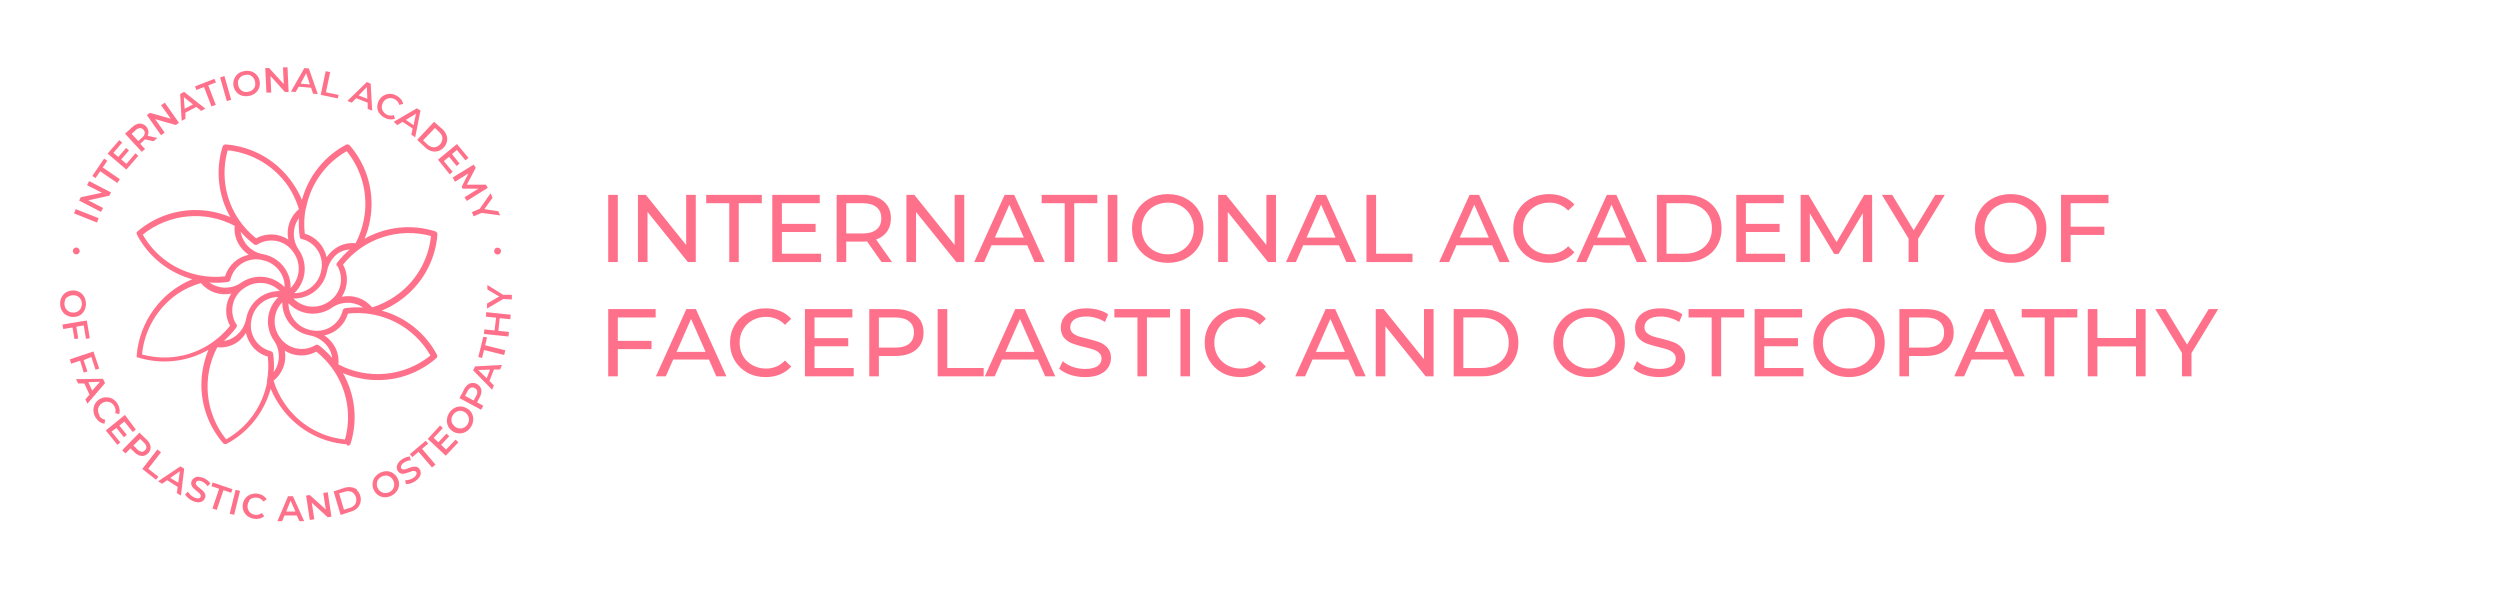 <?xml version="1.0" encoding="UTF-8"?> <svg xmlns="http://www.w3.org/2000/svg" width="372" height="88" viewBox="0 0 372 88" fill="none"> <mask id="mask0_2349_86" style="mask-type:luminance" maskUnits="userSpaceOnUse" x="0" y="0" width="85" height="88"> <path d="M84.13 0.12H0.59V87.42H84.13V0.12Z" fill="white"></path> </mask> <g mask="url(#mask0_2349_86)"> <path d="M51.71 66.331C51.809 66.33 51.906 66.302 51.99 66.251C52.077 66.195 52.141 66.109 52.17 66.01C52.71 64.277 52.888 62.452 52.692 60.647C52.496 58.842 51.93 57.097 51.03 55.52C51.891 55.885 52.79 56.153 53.71 56.321C55.681 56.702 57.712 56.63 59.651 56.111C61.59 55.591 63.385 54.637 64.9 53.321C64.964 53.268 65.012 53.199 65.04 53.12C65.073 53.023 65.073 52.918 65.04 52.821C64.194 51.215 63.026 49.801 61.611 48.665C60.195 47.53 58.561 46.698 56.81 46.221C57.674 45.863 58.498 45.417 59.27 44.891C60.932 43.771 62.319 42.29 63.327 40.558C64.335 38.826 64.938 36.889 65.09 34.891C65.091 34.788 65.063 34.688 65.01 34.6C64.951 34.516 64.867 34.453 64.77 34.42C63.035 33.873 61.205 33.688 59.396 33.877C57.586 34.066 55.834 34.626 54.25 35.52C54.611 34.658 54.88 33.76 55.05 32.84C55.429 30.868 55.356 28.836 54.837 26.896C54.317 24.956 53.364 23.159 52.05 21.64C51.992 21.585 51.924 21.541 51.85 21.511C51.747 21.471 51.633 21.471 51.53 21.511C49.925 22.357 48.51 23.524 47.375 24.94C46.239 26.355 45.407 27.99 44.93 29.741C44.566 28.885 44.117 28.067 43.59 27.3C42.469 25.641 40.987 24.256 39.256 23.25C37.524 22.244 35.587 21.642 33.59 21.491C33.487 21.48 33.383 21.508 33.3 21.57C33.216 21.629 33.153 21.713 33.12 21.811C32.584 23.545 32.41 25.37 32.607 27.175C32.805 28.979 33.371 30.724 34.27 32.3C33.406 31.94 32.508 31.669 31.59 31.491C29.618 31.112 27.585 31.185 25.646 31.705C23.706 32.224 21.909 33.177 20.39 34.49L20.34 34.55C20.336 34.59 20.336 34.631 20.34 34.67C20.326 34.764 20.344 34.859 20.39 34.941C20.626 35.388 20.887 35.822 21.17 36.24C22.945 38.834 25.581 40.715 28.61 41.55C26.319 42.496 24.334 44.056 22.875 46.059C21.415 48.062 20.538 50.43 20.34 52.901C20.34 52.901 20.34 52.901 20.34 52.971C20.34 52.971 20.34 52.971 20.34 53.031C20.336 53.06 20.336 53.091 20.34 53.12C20.361 53.146 20.384 53.17 20.41 53.191H20.46C20.483 53.196 20.507 53.196 20.53 53.191C22.263 53.73 24.089 53.908 25.894 53.712C27.698 53.515 29.443 52.95 31.02 52.05C30.659 52.914 30.387 53.812 30.21 54.73C29.875 56.451 29.884 58.22 30.238 59.937C30.592 61.653 31.282 63.283 32.27 64.731C32.551 65.15 32.858 65.55 33.19 65.93C33.248 66.002 33.33 66.052 33.42 66.07H33.59H33.67C35.278 65.226 36.695 64.06 37.832 62.644C38.969 61.228 39.803 59.593 40.28 57.84C40.634 58.706 41.08 59.531 41.61 60.3C42.729 61.963 44.21 63.35 45.942 64.358C47.674 65.366 49.612 65.968 51.61 66.121M64.05 52.901C62.144 54.434 59.832 55.375 57.398 55.61C54.963 55.844 52.513 55.361 50.35 54.221C50.474 53.09 50.159 51.955 49.47 51.05C49.139 50.604 48.733 50.218 48.27 49.91C49.096 49.74 49.859 49.347 50.477 48.774C51.096 48.201 51.546 47.47 51.78 46.66C54.211 46.387 56.67 46.832 58.85 47.941C61.031 49.05 62.839 50.775 64.05 52.901ZM35.13 48.211C34.589 47.324 34.421 46.259 34.663 45.249C34.905 44.239 35.536 43.366 36.42 42.821C37.209 42.276 38.165 42.026 39.119 42.116C40.074 42.206 40.966 42.629 41.64 43.31C40.462 43.289 39.314 43.685 38.399 44.428C37.484 45.171 36.861 46.213 36.64 47.37C36.453 48.431 35.87 49.382 35.01 50.031C34.512 50.411 33.922 50.652 33.3 50.73C33.991 50.131 34.618 49.461 35.17 48.73C35.225 48.655 35.255 48.564 35.255 48.471C35.255 48.377 35.225 48.286 35.17 48.211M50.17 39.52C50.708 40.408 50.874 41.471 50.633 42.481C50.391 43.49 49.761 44.363 48.88 44.91C48.091 45.455 47.135 45.705 46.181 45.615C45.226 45.525 44.334 45.102 43.66 44.42C44.838 44.441 45.986 44.046 46.901 43.303C47.816 42.56 48.439 41.518 48.66 40.361C48.853 39.302 49.434 38.353 50.29 37.7C50.812 37.364 51.41 37.165 52.03 37.12C51.338 37.723 50.708 38.393 50.15 39.12C50.103 39.183 50.074 39.257 50.066 39.334C50.057 39.411 50.069 39.489 50.1 39.56M54.1 45.761C53.189 45.7 52.275 45.73 51.37 45.85C51.276 45.864 51.188 45.907 51.12 45.974C51.051 46.04 51.006 46.127 50.99 46.221C50.743 47.228 50.109 48.097 49.226 48.64C48.342 49.183 47.28 49.356 46.27 49.12C45.333 48.948 44.486 48.454 43.874 47.724C43.263 46.994 42.925 46.073 42.92 45.12C43.737 45.981 44.833 46.523 46.013 46.649C47.193 46.776 48.379 46.478 49.36 45.81C50.052 45.317 50.88 45.052 51.73 45.052C52.58 45.052 53.408 45.317 54.1 45.81M43.24 42.901C43.286 41.832 42.981 40.778 42.37 39.901C41.621 38.817 40.474 38.073 39.18 37.831C38.341 37.693 37.565 37.298 36.961 36.699C36.357 36.1 35.955 35.328 35.81 34.49C36.41 35.182 37.08 35.809 37.81 36.361C37.887 36.417 37.98 36.447 38.075 36.447C38.17 36.447 38.263 36.417 38.34 36.361C39.227 35.82 40.291 35.652 41.301 35.894C42.311 36.135 43.184 36.767 43.73 37.651C44.274 38.438 44.523 39.392 44.433 40.345C44.344 41.297 43.921 42.188 43.24 42.861M39.01 38.7C39.539 38.796 40.044 38.995 40.495 39.287C40.947 39.579 41.336 39.957 41.64 40.401C42.121 41.084 42.37 41.905 42.35 42.74C41.534 41.879 40.438 41.335 39.259 41.207C38.079 41.078 36.892 41.374 35.91 42.041C35.219 42.535 34.39 42.802 33.54 42.802C32.69 42.802 31.861 42.535 31.17 42.041C32.084 42.109 33.002 42.082 33.91 41.961C34.005 41.945 34.093 41.9 34.161 41.832C34.23 41.764 34.275 41.676 34.29 41.581C34.539 40.575 35.174 39.708 36.057 39.167C36.941 38.626 38.001 38.455 39.01 38.691M42.01 44.861C41.972 45.905 42.266 46.934 42.85 47.8C43.222 48.346 43.697 48.812 44.25 49.172C44.803 49.533 45.421 49.78 46.07 49.901C47.128 50.095 48.076 50.676 48.73 51.531C49.111 52.032 49.352 52.626 49.43 53.251C48.828 52.559 48.158 51.929 47.43 51.37C47.355 51.315 47.264 51.285 47.17 51.285C47.077 51.285 46.985 51.315 46.91 51.37C46.034 51.891 44.99 52.051 43.998 51.818C43.006 51.585 42.143 50.976 41.59 50.12C41.045 49.331 40.796 48.376 40.886 47.421C40.975 46.467 41.398 45.574 42.08 44.901M64.13 35.12C63.946 36.924 63.368 38.665 62.436 40.22C61.505 41.775 60.243 43.107 58.74 44.12C57.705 44.821 56.573 45.367 55.38 45.74C54.843 45.089 54.138 44.598 53.341 44.319C52.544 44.041 51.686 43.986 50.86 44.16C51.325 43.455 51.588 42.636 51.621 41.792C51.655 40.948 51.457 40.111 51.05 39.37C52.578 37.464 54.631 36.046 56.955 35.291C59.279 34.535 61.773 34.476 64.13 35.12ZM45.53 31.02C45.858 29.244 46.571 27.562 47.617 26.09C48.664 24.618 50.02 23.393 51.59 22.5C52.733 23.906 53.553 25.545 53.994 27.302C54.434 29.06 54.484 30.892 54.14 32.67C53.906 33.898 53.491 35.084 52.91 36.191C51.778 36.069 50.643 36.388 49.74 37.081C49.294 37.412 48.908 37.818 48.6 38.281C48.429 37.454 48.036 36.69 47.463 36.07C46.891 35.45 46.16 34.997 45.35 34.761C45.207 33.517 45.254 32.26 45.49 31.03M44.59 35.37C44.626 35.422 44.672 35.465 44.725 35.497C44.779 35.53 44.838 35.552 44.9 35.56C45.905 35.809 46.772 36.444 47.313 37.328C47.854 38.211 48.025 39.272 47.79 40.281C47.617 41.216 47.123 42.062 46.393 42.672C45.662 43.282 44.742 43.618 43.79 43.62C44.648 42.804 45.188 41.71 45.315 40.532C45.441 39.355 45.145 38.17 44.48 37.191C43.987 36.497 43.722 35.667 43.722 34.816C43.722 33.964 43.987 33.134 44.48 32.441C44.426 33.355 44.463 34.273 44.59 35.181C44.597 35.249 44.621 35.314 44.66 35.37M33.91 22.37C35.712 22.56 37.451 23.14 39.005 24.071C40.56 25.002 41.892 26.261 42.91 27.761C43.593 28.799 44.122 29.931 44.48 31.12C43.831 31.659 43.34 32.364 43.062 33.161C42.783 33.957 42.728 34.815 42.9 35.641C42.194 35.177 41.374 34.916 40.53 34.884C39.686 34.852 38.849 35.052 38.11 35.461C37.143 34.688 36.294 33.779 35.59 32.761C34.562 31.267 33.876 29.566 33.578 27.777C33.281 25.988 33.381 24.156 33.87 22.41M21.23 34.92C23.133 33.387 25.444 32.445 27.877 32.21C30.31 31.976 32.759 32.459 34.92 33.6C34.81 34.66 35.083 35.725 35.69 36.6L35.81 36.761C36.143 37.208 36.549 37.597 37.01 37.91C36.188 38.076 35.425 38.463 34.806 39.028C34.185 39.593 33.731 40.317 33.49 41.12C32.247 41.259 30.99 41.212 29.76 40.98C27.979 40.649 26.292 39.931 24.818 38.877C23.344 37.824 22.119 36.459 21.23 34.88M21.14 52.651C21.328 50.848 21.908 49.109 22.839 47.554C23.77 45.999 25.03 44.667 26.53 43.651C27.569 42.978 28.701 42.462 29.89 42.12C30.43 42.767 31.136 43.255 31.933 43.532C32.729 43.808 33.585 43.863 34.41 43.691C33.947 44.397 33.685 45.216 33.654 46.06C33.622 46.905 33.821 47.741 34.23 48.48C33.447 49.457 32.523 50.313 31.49 51.02C29.995 52.046 28.294 52.732 26.506 53.029C24.718 53.326 22.886 53.228 21.14 52.74M39.75 56.831C39.42 58.614 38.703 60.303 37.649 61.778C36.595 63.254 35.23 64.48 33.65 65.371C32.117 63.465 31.175 61.152 30.941 58.718C30.706 56.284 31.189 53.834 32.33 51.67C33.457 51.795 34.59 51.48 35.49 50.791C35.926 50.441 36.299 50.018 36.59 49.541C36.733 50.147 36.983 50.723 37.33 51.24C37.926 52.129 38.82 52.774 39.85 53.06C39.988 54.301 39.941 55.554 39.71 56.781M40.33 52.261C39.321 52.016 38.45 51.383 37.907 50.498C37.364 49.614 37.192 48.551 37.43 47.541C37.602 46.604 38.096 45.756 38.827 45.145C39.557 44.533 40.477 44.196 41.43 44.191C40.568 45.006 40.024 46.102 39.896 47.282C39.768 48.462 40.063 49.649 40.73 50.63C41.225 51.322 41.491 52.15 41.491 53.001C41.491 53.851 41.225 54.679 40.73 55.37C40.798 54.46 40.772 53.545 40.65 52.641C40.636 52.546 40.593 52.459 40.527 52.39C40.46 52.322 40.374 52.276 40.28 52.261M42.28 52.13C42.986 52.595 43.804 52.858 44.649 52.892C45.493 52.925 46.33 52.728 47.07 52.321C48.049 53.101 48.905 54.025 49.61 55.06C50.636 56.553 51.321 58.253 51.618 60.039C51.916 61.826 51.817 63.656 51.33 65.4C49.526 65.216 47.786 64.638 46.23 63.707C44.675 62.775 43.344 61.514 42.33 60.011C41.626 58.977 41.08 57.845 40.71 56.651C41.376 56.12 41.882 55.417 42.175 54.618C42.468 53.819 42.535 52.955 42.37 52.12M22.04 67.451C22.213 67.277 22.334 67.059 22.39 66.82C22.433 66.584 22.405 66.341 22.31 66.121C22.204 65.857 22.04 65.621 21.83 65.43L20.75 64.371L18.18 67.001L18.67 67.481L19.41 66.721L20.01 67.3C20.208 67.501 20.447 67.658 20.71 67.76C20.936 67.849 21.183 67.87 21.42 67.82C21.656 67.754 21.869 67.626 22.04 67.451ZM21.04 67.201C20.802 67.164 20.586 67.043 20.43 66.861L19.85 66.3L20.85 65.3L21.42 65.861C21.605 66.013 21.732 66.225 21.78 66.46C21.789 66.563 21.773 66.666 21.735 66.762C21.697 66.857 21.637 66.942 21.56 67.01C21.495 67.089 21.412 67.151 21.318 67.191C21.224 67.231 21.122 67.248 21.02 67.24M14.83 61.8C14.686 61.602 14.603 61.366 14.59 61.12C14.571 60.898 14.619 60.675 14.73 60.48C14.838 60.276 15.001 60.106 15.2 59.99C15.392 59.858 15.617 59.782 15.85 59.77C16.073 59.759 16.295 59.811 16.49 59.92C16.698 60.035 16.871 60.205 16.99 60.41C17.092 60.565 17.159 60.74 17.186 60.923C17.214 61.106 17.202 61.293 17.15 61.471L17.73 61.62C17.812 61.369 17.829 61.101 17.78 60.84C17.733 60.563 17.631 60.298 17.48 60.06C17.296 59.763 17.042 59.516 16.74 59.34C16.448 59.184 16.121 59.108 15.79 59.12C15.435 59.118 15.088 59.218 14.79 59.41C14.502 59.592 14.267 59.848 14.11 60.151C13.949 60.458 13.88 60.805 13.91 61.151C13.929 61.507 14.043 61.853 14.24 62.151C14.39 62.391 14.583 62.601 14.81 62.77C15.03 62.919 15.279 63.017 15.54 63.06L15.66 62.461C15.476 62.433 15.301 62.365 15.147 62.261C14.993 62.157 14.864 62.02 14.77 61.861M17.33 63.681L18.44 65.061L18.88 64.71L17.76 63.331L18.5 62.73L19.76 64.281L20.21 63.92L18.59 61.74L15.74 64.05L17.47 66.191L17.91 65.831L16.59 64.221L17.33 63.681ZM12.46 55.45L13.01 55.27L12.45 53.59L13.59 53.12L14.22 55.02L14.76 54.84L13.91 52.3L10.39 53.471L10.59 54.12L11.92 53.67L12.46 55.45ZM15.32 56.361L11.32 56.42L11.62 57.06H12.55L13.32 58.73L12.71 59.42L13.01 60.071L15.63 57.011L15.32 56.361ZM13.72 58.12L13.14 56.87L14.88 56.81L13.72 58.12ZM11.08 50.45L11.65 50.361L11.36 48.611L12.46 48.42L12.79 50.42L13.36 50.331L12.92 47.691L9.29 48.291L9.41 48.961L10.79 48.73L11.08 50.45ZM9.99 46.941C10.297 47.105 10.643 47.181 10.99 47.16C11.345 47.154 11.69 47.05 11.99 46.861C12.249 46.669 12.456 46.414 12.59 46.12C12.735 45.808 12.804 45.465 12.79 45.12C12.776 44.77 12.68 44.427 12.51 44.12C12.339 43.834 12.094 43.599 11.8 43.441C11.493 43.277 11.147 43.2 10.8 43.221C10.445 43.227 10.1 43.331 9.8 43.52C9.521 43.7 9.296 43.953 9.15 44.251C9 44.562 8.931 44.906 8.95 45.251C8.954 45.603 9.05 45.948 9.23 46.251C9.397 46.536 9.639 46.771 9.93 46.931M9.68 44.55C9.804 44.36 9.981 44.21 10.19 44.12C10.388 44.005 10.611 43.94 10.84 43.931C11.072 43.919 11.302 43.967 11.51 44.071C11.708 44.174 11.874 44.329 11.99 44.52C12.11 44.717 12.175 44.941 12.18 45.17C12.191 45.402 12.143 45.633 12.04 45.84C11.94 46.038 11.788 46.204 11.6 46.321C11.401 46.441 11.173 46.507 10.94 46.511C10.708 46.521 10.478 46.473 10.27 46.37C10.075 46.268 9.909 46.116 9.79 45.931C9.665 45.718 9.596 45.477 9.59 45.23C9.579 44.999 9.627 44.768 9.73 44.56M22.06 69.751L23.96 67.3L23.42 66.88L21.17 69.781L23.22 71.38L23.57 70.93L22.06 69.751ZM23.52 71.621L24.12 71.981L24.87 71.451L26.44 72.451L26.31 73.371L26.92 73.74L27.41 69.74L26.84 69.391L23.52 71.621ZM26.52 71.82L25.34 71.121L26.77 70.121L26.52 71.82ZM66.38 66.891L65.64 66.191L66.85 64.9L66.44 64.52L65.23 65.811L64.53 65.16L65.9 63.7L65.48 63.31L63.65 65.311L66.33 67.811L68.21 65.811L67.79 65.421L66.38 66.891ZM71.38 59.13C71.519 58.885 71.604 58.612 71.63 58.331C71.652 58.089 71.603 57.846 71.49 57.63C71.363 57.424 71.184 57.255 70.97 57.141C70.754 57.018 70.507 56.962 70.26 56.98C70.023 57.004 69.798 57.094 69.61 57.24C69.388 57.42 69.208 57.645 69.08 57.901L68.37 59.24L71.59 60.971L71.91 60.37L70.98 59.87L71.38 59.13ZM70.48 59.59L69.2 58.91L69.57 58.2C69.67 57.979 69.843 57.799 70.06 57.691C70.155 57.656 70.256 57.644 70.357 57.654C70.457 57.664 70.554 57.697 70.64 57.751C70.732 57.792 70.814 57.854 70.878 57.932C70.942 58.01 70.988 58.102 71.01 58.2C71.046 58.441 70.992 58.686 70.86 58.891L70.48 59.59ZM63.72 66.02L63.35 65.581L60.98 67.581L61.36 68.02L62.28 67.231L64.28 69.57L64.8 69.13L62.8 66.781L63.72 66.02ZM61.95 69.46C61.769 69.421 61.581 69.421 61.4 69.46C61.175 69.519 60.955 69.592 60.74 69.68C60.588 69.746 60.431 69.799 60.27 69.841C60.165 69.865 60.055 69.865 59.95 69.841C59.901 69.836 59.854 69.82 59.812 69.793C59.771 69.767 59.736 69.732 59.71 69.691C59.673 69.629 59.654 69.558 59.654 69.486C59.654 69.413 59.673 69.343 59.71 69.281C59.797 69.091 59.94 68.934 60.12 68.831C60.26 68.73 60.416 68.653 60.58 68.6C60.754 68.538 60.936 68.501 61.12 68.49L60.99 67.93C60.784 67.934 60.581 67.974 60.39 68.05C60.181 68.128 59.982 68.232 59.8 68.361C59.566 68.512 59.368 68.714 59.22 68.951C59.099 69.131 59.033 69.343 59.03 69.561C59.039 69.757 59.102 69.947 59.21 70.111C59.322 70.284 59.492 70.412 59.69 70.471C59.87 70.522 60.06 70.522 60.24 70.471C60.468 70.411 60.691 70.338 60.91 70.251C61.06 70.187 61.213 70.134 61.37 70.091C61.479 70.067 61.591 70.067 61.7 70.091C61.796 70.108 61.882 70.162 61.94 70.24C61.975 70.301 61.994 70.37 61.994 70.441C61.994 70.511 61.975 70.58 61.94 70.641C61.844 70.832 61.694 70.992 61.51 71.1C61.326 71.226 61.124 71.32 60.91 71.38C60.709 71.439 60.5 71.466 60.29 71.46L60.4 72.031C60.638 72.047 60.876 72.013 61.1 71.93C61.364 71.846 61.614 71.721 61.84 71.561C62.075 71.406 62.276 71.205 62.43 70.971C62.547 70.792 62.61 70.584 62.61 70.371C62.61 70.173 62.547 69.98 62.43 69.82C62.379 69.733 62.312 69.655 62.231 69.594C62.15 69.532 62.058 69.487 61.96 69.46M76.16 44.56V43.87H74.87L72.52 42.401V43.071L74.28 44.12L72.47 45.17V45.92L74.88 44.49L76.16 44.56ZM71.91 50.12L71.17 53.12L71.73 53.261L72.02 52.081L75.02 52.821L75.19 52.12L72.19 51.38L72.48 50.2L71.91 50.12ZM70.41 55.12L73.23 57.99L73.49 57.34L72.83 56.691L73.5 54.98H74.42L74.68 54.31L70.68 54.52L70.41 55.12ZM72.92 55.001L72.42 56.281L71.17 55.06L72.92 55.001ZM72.31 47.12L73.82 47.27L73.59 49.17L72.08 49.011L72.01 49.691L75.66 50.071L75.73 49.391L74.16 49.23L74.36 47.34L75.93 47.501L76 46.831L72.34 46.45L72.31 47.12ZM69.59 60.85C69.323 60.647 69.005 60.523 68.671 60.491C68.337 60.459 68.001 60.521 67.7 60.67C67.381 60.823 67.109 61.058 66.91 61.35C66.693 61.644 66.555 61.988 66.51 62.35C66.46 62.69 66.508 63.038 66.65 63.35C66.781 63.663 66.999 63.931 67.28 64.121C67.554 64.325 67.879 64.45 68.22 64.481C68.564 64.518 68.911 64.456 69.22 64.3C69.539 64.148 69.811 63.913 70.01 63.62C70.229 63.329 70.364 62.983 70.4 62.62C70.454 62.282 70.409 61.934 70.27 61.62C70.136 61.307 69.914 61.039 69.63 60.85M69.78 62.571C69.751 62.798 69.665 63.015 69.53 63.2C69.397 63.389 69.218 63.541 69.01 63.641C68.808 63.737 68.583 63.775 68.36 63.751C68.13 63.72 67.91 63.634 67.72 63.501C67.534 63.361 67.383 63.179 67.28 62.971C67.187 62.771 67.152 62.549 67.18 62.331C67.207 62.102 67.293 61.885 67.43 61.7C67.56 61.51 67.74 61.358 67.95 61.261C68.146 61.156 68.368 61.107 68.59 61.12C68.817 61.152 69.033 61.237 69.22 61.37C69.411 61.505 69.563 61.688 69.66 61.901C69.756 62.099 69.794 62.321 69.77 62.541M58.47 70.38C58.185 70.211 57.861 70.118 57.53 70.111C57.182 70.115 56.839 70.2 56.53 70.361C56.218 70.524 55.951 70.761 55.75 71.05C55.563 71.326 55.456 71.648 55.44 71.981C55.413 72.328 55.49 72.676 55.66 72.981C55.812 73.286 56.048 73.543 56.34 73.721C56.621 73.9 56.947 73.993 57.28 73.99C57.629 73.993 57.973 73.907 58.28 73.74C58.596 73.583 58.865 73.345 59.06 73.05C59.253 72.775 59.364 72.45 59.38 72.114C59.396 71.777 59.316 71.443 59.15 71.15C59.001 70.845 58.769 70.589 58.48 70.41M58.48 72.76C58.355 72.955 58.178 73.111 57.97 73.21C57.767 73.32 57.54 73.375 57.31 73.371C57.09 73.364 56.876 73.299 56.69 73.18C56.495 73.054 56.336 72.878 56.23 72.671C56.115 72.467 56.059 72.234 56.07 72.001C56.076 71.781 56.142 71.566 56.26 71.38C56.392 71.19 56.567 71.033 56.77 70.921C56.974 70.816 57.2 70.761 57.43 70.76C57.654 70.77 57.871 70.839 58.06 70.96C58.246 71.091 58.398 71.265 58.502 71.467C58.607 71.669 58.661 71.893 58.66 72.121C58.658 72.344 58.592 72.563 58.47 72.751M34.18 76.441L34.84 76.611L35.72 73.04L35.06 72.88L34.18 76.441ZM34.59 72.79L31.64 71.79L31.46 72.341L32.61 72.731L31.61 75.66L32.25 75.88L33.25 72.941L34.4 73.331L34.59 72.79ZM30.91 71.501C30.735 71.362 30.543 71.244 30.34 71.15C30.09 71.029 29.818 70.961 29.54 70.951C29.323 70.931 29.105 70.984 28.92 71.1C28.751 71.2 28.618 71.351 28.54 71.531C28.446 71.716 28.421 71.929 28.47 72.13C28.518 72.31 28.615 72.473 28.75 72.6C28.914 72.771 29.091 72.928 29.28 73.07C29.44 73.191 29.57 73.3 29.66 73.38C29.744 73.454 29.809 73.547 29.85 73.65C29.87 73.695 29.88 73.742 29.88 73.79C29.88 73.839 29.87 73.886 29.85 73.93C29.821 73.995 29.775 74.051 29.717 74.091C29.659 74.132 29.591 74.156 29.52 74.16C29.309 74.172 29.098 74.127 28.91 74.031C28.707 73.934 28.522 73.806 28.36 73.65C28.204 73.51 28.072 73.344 27.97 73.16L27.54 73.54C27.645 73.754 27.795 73.941 27.98 74.091C28.188 74.272 28.42 74.424 28.67 74.54C28.925 74.66 29.199 74.731 29.48 74.751C29.696 74.757 29.91 74.705 30.1 74.6C30.267 74.495 30.4 74.342 30.48 74.16C30.577 73.979 30.599 73.767 30.54 73.57C30.486 73.393 30.39 73.232 30.26 73.1C30.095 72.934 29.918 72.78 29.73 72.641C29.57 72.52 29.45 72.41 29.36 72.331C29.276 72.259 29.208 72.17 29.16 72.07C29.138 72.027 29.127 71.979 29.127 71.93C29.127 71.882 29.138 71.834 29.16 71.79C29.188 71.723 29.233 71.665 29.291 71.621C29.349 71.577 29.418 71.549 29.49 71.54C29.698 71.521 29.906 71.562 30.09 71.66C30.246 71.734 30.39 71.828 30.52 71.941C30.661 72.06 30.785 72.198 30.89 72.35L31.31 71.951C31.198 71.779 31.06 71.627 30.9 71.501M37.03 74.501C37.176 74.322 37.37 74.19 37.59 74.121C37.814 74.04 38.055 74.019 38.29 74.061C38.472 74.087 38.646 74.151 38.801 74.249C38.956 74.347 39.089 74.477 39.19 74.63L39.69 74.29C39.549 74.069 39.361 73.882 39.14 73.74C38.894 73.597 38.622 73.502 38.34 73.46C38.004 73.412 37.662 73.443 37.34 73.55C37.027 73.661 36.751 73.854 36.54 74.111C36.32 74.373 36.178 74.692 36.13 75.031C36.075 75.368 36.113 75.713 36.24 76.031C36.364 76.335 36.568 76.601 36.83 76.8C37.086 76.985 37.377 77.112 37.686 77.174C37.995 77.236 38.313 77.231 38.62 77.16C38.879 77.104 39.119 76.983 39.32 76.811L38.95 76.331C38.811 76.443 38.651 76.526 38.479 76.574C38.307 76.622 38.127 76.635 37.95 76.611C37.717 76.577 37.497 76.484 37.31 76.341C37.134 76.207 36.999 76.027 36.92 75.82C36.836 75.601 36.811 75.363 36.85 75.13C36.886 74.901 36.978 74.684 37.12 74.501M53.19 72.921C52.949 72.698 52.645 72.555 52.32 72.51C51.965 72.448 51.601 72.476 51.26 72.591L49.64 73.121L50.69 76.63L52.23 76.121C52.579 76.027 52.901 75.852 53.17 75.611C53.516 75.248 53.704 74.764 53.692 74.263C53.681 73.763 53.472 73.287 53.11 72.941M53 74.671C52.948 74.886 52.833 75.081 52.67 75.231C52.491 75.395 52.275 75.515 52.04 75.581L51.18 75.841L50.46 73.421L51.31 73.171C51.545 73.093 51.795 73.072 52.04 73.111C52.257 73.149 52.459 73.25 52.62 73.4C52.784 73.565 52.904 73.768 52.97 73.99C53.029 74.213 53.029 74.448 52.97 74.671M48.1 73.35L48.48 75.811L46.1 73.66L45.54 73.74L46.1 77.371L46.77 77.27L46.39 74.811L48.77 76.971L49.32 76.88L48.77 73.251L48.1 73.35ZM42.86 73.841L41.28 77.55H41.98L42.33 76.701H44.16L44.55 77.54H45.26L43.59 73.831L42.86 73.841ZM42.59 76.121L43.24 74.501L43.96 76.121H42.59ZM52.99 14.611L54.71 15.28V16.201L55.38 16.46L55.16 12.46L54.59 12.2L51.69 15.021L52.35 15.28L52.99 14.611ZM54.59 12.95L54.66 14.7L53.37 14.2L54.59 12.95ZM50.38 14.12L48.5 13.73L49.13 10.73L48.46 10.591L47.72 14.12L50.27 14.64L50.38 14.12ZM70.21 31.57L70.48 32.191L71.67 31.68L74.42 32.05L74.15 31.43L72.08 31.12L73.29 29.421L73 28.75L71.39 31.061L70.21 31.57ZM44.46 12.9L46.29 13.06L46.58 13.941L47.29 14.001L45.96 10.2L45.29 10.12L43.29 13.63L43.99 13.691L44.46 12.9ZM45.56 10.9L46.11 12.56L44.74 12.441L45.56 10.9ZM59.12 18.62L59.91 18.131L61.4 19.12L61.2 20.03L61.78 20.441L62.57 16.441L62.02 16.12L58.59 18.12L59.12 18.62ZM61.9 16.93L61.53 18.631L60.4 17.831L61.9 16.93ZM67.7 27.05L69.7 25.8L68.69 27.811L68.85 28.07H71.2L69.12 29.351L69.46 29.901L72.59 27.951L72.3 27.48H69.47L70.79 24.971L70.49 24.491L67.36 26.41L67.7 27.05ZM66.92 25.941L67.36 25.57L66.04 23.971L66.82 23.331L67.95 24.701L68.38 24.34L67.26 22.921L67.99 22.32L69.26 23.86L69.71 23.5L68 21.43L65.17 23.761L66.92 25.941ZM63.27 21.941C63.527 22.19 63.838 22.375 64.18 22.48C64.505 22.583 64.855 22.583 65.18 22.48C65.508 22.388 65.802 22.204 66.03 21.951C66.26 21.707 66.422 21.407 66.5 21.081C66.575 20.747 66.55 20.4 66.43 20.081C66.299 19.743 66.09 19.442 65.82 19.201L64.59 18.12L62.08 20.8L63.27 21.941ZM64.72 19.05L65.37 19.66C65.552 19.826 65.692 20.031 65.78 20.261C65.845 20.469 65.845 20.692 65.78 20.901C65.727 21.127 65.612 21.334 65.45 21.5C65.292 21.672 65.092 21.799 64.87 21.87C64.657 21.93 64.433 21.93 64.22 21.87C63.987 21.794 63.774 21.664 63.6 21.491L62.95 20.881L64.72 19.05ZM56.44 16.82C56.634 17.112 56.899 17.349 57.21 17.511C57.456 17.649 57.729 17.735 58.01 17.761C58.271 17.793 58.536 17.759 58.78 17.66L58.59 17.12C58.416 17.185 58.231 17.211 58.046 17.197C57.862 17.183 57.682 17.13 57.52 17.041C57.312 16.93 57.137 16.768 57.01 16.57C56.886 16.387 56.817 16.172 56.81 15.95C56.808 15.716 56.867 15.486 56.98 15.28C57.087 15.071 57.25 14.894 57.45 14.771C57.64 14.656 57.858 14.593 58.08 14.591C58.315 14.593 58.545 14.655 58.75 14.771C58.913 14.856 59.056 14.975 59.17 15.12C59.284 15.264 59.366 15.432 59.41 15.611L59.99 15.46C59.936 15.205 59.823 14.965 59.66 14.761C59.481 14.543 59.26 14.362 59.01 14.23C58.705 14.057 58.361 13.964 58.01 13.96C57.679 13.963 57.355 14.053 57.07 14.22C56.778 14.396 56.539 14.649 56.38 14.95C56.214 15.257 56.132 15.602 56.14 15.95C56.151 16.282 56.255 16.605 56.44 16.881M14.9 25.48L17.46 27.23L17.84 26.66L15.29 24.921L15.97 23.921L15.49 23.601L13.74 26.18L14.22 26.5L14.9 25.48ZM20.59 23.18L20.15 22.811L18.81 24.381L18.04 23.73L19.19 22.381L18.76 22.011L17.61 23.36L16.88 22.741L18.18 21.221L17.75 20.851L16.01 22.851L18.8 25.23L20.59 23.18ZM21.59 22.18L20.86 21.401L21.47 20.831L21.57 20.73L22.85 21.02L23.4 20.52L21.96 20.201C22.077 19.98 22.119 19.727 22.08 19.48C22.032 19.235 21.918 19.006 21.75 18.82C21.584 18.637 21.369 18.505 21.13 18.441C20.902 18.371 20.658 18.371 20.43 18.441C20.162 18.54 19.917 18.693 19.71 18.89L18.6 19.89L21.09 22.59L21.59 22.18ZM19.59 19.921L20.18 19.381C20.344 19.201 20.568 19.087 20.81 19.061C20.911 19.058 21.011 19.078 21.102 19.12C21.194 19.162 21.275 19.223 21.34 19.3C21.414 19.37 21.471 19.456 21.505 19.552C21.54 19.647 21.552 19.75 21.54 19.851C21.494 20.089 21.362 20.302 21.17 20.451L20.58 20.991L19.59 19.921ZM40.36 13.78L40.25 11.3L42.39 13.691H42.95L42.78 10.021H42.11L42.22 12.501L40.04 10.12H39.47L39.64 13.78H40.36ZM14.68 32.461L11.27 31.12L11.02 31.75L14.43 33.12L14.68 32.461ZM15.34 30.941L13.13 29.811L16.27 29.12L16.52 28.631L13.26 26.941L12.95 27.55L15.16 28.68L12.02 29.351L11.77 29.84L15.03 31.53L15.34 30.941ZM34.4 14.851L33.4 11.32L32.75 11.521L33.75 15.04L34.4 14.851ZM35.17 13.7C35.388 13.951 35.672 14.135 35.99 14.23C36.315 14.326 36.657 14.344 36.99 14.28C37.354 14.228 37.698 14.083 37.99 13.861C38.25 13.651 38.447 13.374 38.56 13.06C38.679 12.741 38.703 12.394 38.63 12.06C38.574 11.726 38.425 11.414 38.2 11.161C37.981 10.91 37.697 10.723 37.38 10.62C37.055 10.525 36.713 10.508 36.38 10.57C36.014 10.622 35.669 10.771 35.38 11.001C34.995 11.331 34.757 11.801 34.718 12.307C34.678 12.813 34.841 13.314 35.17 13.7ZM35.45 11.98C35.527 11.773 35.654 11.587 35.82 11.441C35.998 11.294 36.212 11.198 36.44 11.161C36.663 11.1 36.897 11.1 37.12 11.161C37.331 11.23 37.519 11.358 37.66 11.53C37.809 11.708 37.91 11.922 37.95 12.15C38.005 12.374 38.005 12.607 37.95 12.831C37.875 13.046 37.742 13.236 37.565 13.381C37.389 13.526 37.176 13.619 36.95 13.65C36.727 13.711 36.493 13.711 36.27 13.65C36.062 13.574 35.877 13.447 35.73 13.28C35.582 13.102 35.483 12.888 35.44 12.661C35.385 12.434 35.385 12.197 35.44 11.97M24.51 19.73L23.09 17.73L26.17 18.601L26.63 18.27L24.52 15.271L23.97 15.661L25.4 17.66L22.31 16.791L21.85 17.12L23.96 20.12L24.51 19.73ZM30.36 12.95L31.47 15.841L32.11 15.601L30.99 12.71L32.13 12.271L31.92 11.73L29.02 12.851L29.22 13.39L30.36 12.95ZM27.59 17.68V16.761L29.22 15.911L29.93 16.5L30.56 16.171L27.4 13.671L26.81 13.98L27.03 17.98L27.59 17.68ZM28.71 15.54L27.48 16.18L27.35 14.441L28.71 15.54ZM74.04 36.85C73.939 36.85 73.841 36.88 73.757 36.937C73.673 36.992 73.607 37.072 73.569 37.165C73.53 37.258 73.52 37.361 73.54 37.46C73.559 37.559 73.608 37.65 73.679 37.721C73.751 37.792 73.842 37.841 73.941 37.861C74.039 37.88 74.142 37.87 74.235 37.832C74.328 37.793 74.408 37.728 74.464 37.644C74.52 37.56 74.55 37.461 74.55 37.361C74.55 37.225 74.496 37.096 74.401 37C74.305 36.904 74.175 36.85 74.04 36.85ZM11.34 37.85C11.441 37.852 11.541 37.824 11.626 37.77C11.711 37.715 11.778 37.636 11.818 37.543C11.858 37.45 11.87 37.347 11.851 37.247C11.833 37.148 11.785 37.056 11.714 36.984C11.643 36.911 11.552 36.862 11.453 36.841C11.354 36.821 11.251 36.83 11.157 36.868C11.063 36.907 10.983 36.972 10.927 37.056C10.87 37.14 10.84 37.239 10.84 37.34C10.84 37.474 10.892 37.602 10.986 37.698C11.079 37.793 11.207 37.848 11.34 37.85Z" fill="#FF718A"></path> </g> <path d="M90.501 28.994H91.93V39H90.501V28.994ZM103.531 28.994V39H102.359L96.355 31.538V39H94.926V28.994H96.098L102.101 36.456V28.994H103.531ZM108.513 30.238H105.082V28.994H113.358V30.238H109.928V39H108.513V30.238ZM122.177 37.756V39H114.915V28.994H121.976V30.238H116.345V33.311H121.362V34.526H116.345V37.756H122.177ZM131.181 39L129.022 35.927C128.755 35.946 128.546 35.955 128.393 35.955H125.92V39H124.491V28.994H128.393C129.689 28.994 130.709 29.304 131.452 29.923C132.195 30.543 132.567 31.396 132.567 32.482C132.567 33.254 132.377 33.911 131.995 34.455C131.614 34.998 131.071 35.393 130.366 35.641L132.739 39H131.181ZM128.35 34.74C129.256 34.74 129.947 34.545 130.423 34.154C130.9 33.764 131.138 33.206 131.138 32.482C131.138 31.758 130.9 31.205 130.423 30.824C129.947 30.433 129.256 30.238 128.35 30.238H125.92V34.74H128.35ZM143.482 28.994V39H142.309L136.306 31.538V39H134.877V28.994H136.049L142.052 36.456V28.994H143.482ZM152.852 36.498H147.534L146.434 39H144.961L149.492 28.994H150.908L155.453 39H153.952L152.852 36.498ZM152.351 35.355L150.193 30.452L148.034 35.355H152.351ZM158.43 30.238H154.999V28.994H163.276V30.238H159.845V39H158.43V30.238ZM164.833 28.994H166.262V39H164.833V28.994ZM173.774 39.114C172.764 39.114 171.854 38.895 171.044 38.457C170.234 38.009 169.596 37.394 169.129 36.613C168.671 35.831 168.443 34.96 168.443 33.997C168.443 33.035 168.671 32.163 169.129 31.381C169.596 30.6 170.234 29.99 171.044 29.552C171.854 29.104 172.764 28.88 173.774 28.88C174.775 28.88 175.68 29.104 176.49 29.552C177.3 29.99 177.934 30.6 178.391 31.381C178.849 32.153 179.078 33.025 179.078 33.997C179.078 34.969 178.849 35.846 178.391 36.627C177.934 37.399 177.3 38.009 176.49 38.457C175.68 38.895 174.775 39.114 173.774 39.114ZM173.774 37.842C174.508 37.842 175.166 37.675 175.747 37.342C176.338 37.008 176.8 36.551 177.134 35.97C177.477 35.379 177.648 34.721 177.648 33.997C177.648 33.273 177.477 32.62 177.134 32.039C176.8 31.448 176.338 30.986 175.747 30.652C175.166 30.319 174.508 30.152 173.774 30.152C173.041 30.152 172.374 30.319 171.773 30.652C171.182 30.986 170.716 31.448 170.372 32.039C170.039 32.62 169.872 33.273 169.872 33.997C169.872 34.721 170.039 35.379 170.372 35.97C170.716 36.551 171.182 37.008 171.773 37.342C172.374 37.675 173.041 37.842 173.774 37.842ZM189.867 28.994V39H188.695L182.692 31.538V39H181.262V28.994H182.434L188.438 36.456V28.994H189.867ZM199.237 36.498H193.92L192.819 39H191.347L195.878 28.994H197.293L201.839 39H200.338L199.237 36.498ZM198.737 35.355L196.579 30.452L194.42 35.355H198.737ZM203.331 28.994H204.761V37.756H210.178V39H203.331V28.994ZM222.032 36.498H216.715L215.614 39H214.142L218.673 28.994H220.088L224.634 39H223.133L222.032 36.498ZM221.532 35.355L219.374 30.452L217.215 35.355H221.532ZM230.461 39.114C229.46 39.114 228.555 38.895 227.745 38.457C226.945 38.009 226.316 37.399 225.858 36.627C225.401 35.846 225.172 34.969 225.172 33.997C225.172 33.025 225.401 32.153 225.858 31.381C226.316 30.6 226.949 29.99 227.759 29.552C228.569 29.104 229.475 28.88 230.475 28.88C231.257 28.88 231.971 29.013 232.619 29.28C233.267 29.537 233.82 29.923 234.277 30.438L233.348 31.338C232.595 30.547 231.657 30.152 230.532 30.152C229.789 30.152 229.117 30.319 228.517 30.652C227.917 30.986 227.445 31.448 227.102 32.039C226.768 32.62 226.602 33.273 226.602 33.997C226.602 34.721 226.768 35.379 227.102 35.97C227.445 36.551 227.917 37.008 228.517 37.342C229.117 37.675 229.789 37.842 230.532 37.842C231.647 37.842 232.586 37.442 233.348 36.642L234.277 37.542C233.82 38.057 233.263 38.447 232.605 38.714C231.957 38.981 231.242 39.114 230.461 39.114ZM242.454 36.498H237.137L236.036 39H234.564L239.095 28.994H240.51L245.056 39H243.555L242.454 36.498ZM241.954 35.355L239.796 30.452L237.637 35.355H241.954ZM246.548 28.994H250.765C251.823 28.994 252.762 29.204 253.581 29.623C254.401 30.042 255.034 30.633 255.482 31.396C255.94 32.148 256.168 33.016 256.168 33.997C256.168 34.979 255.94 35.851 255.482 36.613C255.034 37.366 254.401 37.952 253.581 38.371C252.762 38.79 251.823 39 250.765 39H246.548V28.994ZM250.679 37.756C251.489 37.756 252.199 37.599 252.809 37.285C253.429 36.97 253.905 36.532 254.239 35.97C254.572 35.398 254.739 34.74 254.739 33.997C254.739 33.254 254.572 32.601 254.239 32.039C253.905 31.467 253.429 31.024 252.809 30.709C252.199 30.395 251.489 30.238 250.679 30.238H247.978V37.756H250.679ZM265.619 37.756V39H258.358V28.994H265.419V30.238H259.787V33.311H264.804V34.526H259.787V37.756H265.619ZM277.21 39L277.196 31.71L273.58 37.785H272.922L269.306 31.753V39H267.934V28.994H269.106L273.28 36.027L277.396 28.994H278.568L278.583 39H277.21ZM285.416 35.541V39H284.001V35.512L280.027 28.994H281.557L284.759 34.269L287.975 28.994H289.39L285.416 35.541ZM299.196 39.114C298.186 39.114 297.276 38.895 296.466 38.457C295.656 38.009 295.017 37.394 294.55 36.613C294.093 35.831 293.864 34.96 293.864 33.997C293.864 33.035 294.093 32.163 294.55 31.381C295.017 30.6 295.656 29.99 296.466 29.552C297.276 29.104 298.186 28.88 299.196 28.88C300.197 28.88 301.102 29.104 301.912 29.552C302.722 29.99 303.356 30.6 303.813 31.381C304.27 32.153 304.499 33.025 304.499 33.997C304.499 34.969 304.27 35.846 303.813 36.627C303.356 37.399 302.722 38.009 301.912 38.457C301.102 38.895 300.197 39.114 299.196 39.114ZM299.196 37.842C299.93 37.842 300.587 37.675 301.169 37.342C301.759 37.008 302.222 36.551 302.555 35.97C302.898 35.379 303.07 34.721 303.07 33.997C303.07 33.273 302.898 32.62 302.555 32.039C302.222 31.448 301.759 30.986 301.169 30.652C300.587 30.319 299.93 30.152 299.196 30.152C298.462 30.152 297.795 30.319 297.195 30.652C296.604 30.986 296.137 31.448 295.794 32.039C295.46 32.62 295.294 33.273 295.294 33.997C295.294 34.721 295.46 35.379 295.794 35.97C296.137 36.551 296.604 37.008 297.195 37.342C297.795 37.675 298.462 37.842 299.196 37.842ZM308.113 30.238V33.725H313.13V34.955H308.113V39H306.684V28.994H313.745V30.238H308.113ZM91.93 47.238V50.725H96.948V51.955H91.93V56H90.501V45.994H97.562V47.238H91.93ZM105.489 53.498H100.171L99.071 56H97.598L102.13 45.994H103.545L108.09 56H106.589L105.489 53.498ZM104.988 52.355L102.83 47.452L100.672 52.355H104.988ZM113.917 56.114C112.917 56.114 112.011 55.895 111.201 55.457C110.401 55.009 109.772 54.399 109.315 53.627C108.857 52.846 108.628 51.969 108.628 50.997C108.628 50.025 108.857 49.153 109.315 48.381C109.772 47.6 110.406 46.99 111.216 46.552C112.026 46.104 112.931 45.88 113.932 45.88C114.713 45.88 115.428 46.013 116.076 46.28C116.724 46.537 117.276 46.923 117.734 47.438L116.805 48.338C116.052 47.547 115.113 47.152 113.989 47.152C113.245 47.152 112.574 47.319 111.973 47.652C111.373 47.986 110.901 48.448 110.558 49.039C110.225 49.62 110.058 50.273 110.058 50.997C110.058 51.721 110.225 52.379 110.558 52.97C110.901 53.551 111.373 54.008 111.973 54.342C112.574 54.675 113.245 54.842 113.989 54.842C115.104 54.842 116.042 54.442 116.805 53.642L117.734 54.542C117.276 55.057 116.719 55.447 116.061 55.714C115.413 55.981 114.699 56.114 113.917 56.114ZM127.034 54.756V56H119.773V45.994H126.834V47.238H121.202V50.311H126.219V51.526H121.202V54.756H127.034ZM133.251 45.994C134.547 45.994 135.567 46.304 136.31 46.923C137.053 47.543 137.425 48.396 137.425 49.482C137.425 50.568 137.053 51.421 136.31 52.041C135.567 52.66 134.547 52.97 133.251 52.97H130.778V56H129.349V45.994H133.251ZM133.208 51.726C134.113 51.726 134.804 51.535 135.281 51.154C135.757 50.764 135.995 50.206 135.995 49.482C135.995 48.758 135.757 48.205 135.281 47.824C134.804 47.433 134.113 47.238 133.208 47.238H130.778V51.726H133.208ZM139.525 45.994H140.954V54.756H146.372V56H139.525V45.994ZM154.429 53.498H149.112L148.011 56H146.539L151.07 45.994H152.485L157.03 56H155.53L154.429 53.498ZM153.929 52.355L151.77 47.452L149.612 52.355H153.929ZM161.439 56.114C160.686 56.114 159.957 56 159.252 55.771C158.556 55.533 158.008 55.228 157.608 54.856L158.137 53.742C158.518 54.085 159.004 54.366 159.595 54.585C160.195 54.794 160.81 54.899 161.439 54.899C162.268 54.899 162.887 54.761 163.297 54.485C163.707 54.199 163.912 53.822 163.912 53.356C163.912 53.013 163.798 52.736 163.569 52.527C163.35 52.307 163.073 52.141 162.74 52.026C162.416 51.912 161.954 51.783 161.353 51.64C160.6 51.459 159.991 51.278 159.524 51.097C159.066 50.916 158.671 50.64 158.337 50.268C158.013 49.887 157.851 49.377 157.851 48.739C157.851 48.205 157.989 47.724 158.266 47.295C158.552 46.866 158.98 46.523 159.552 46.266C160.124 46.008 160.834 45.88 161.682 45.88C162.273 45.88 162.854 45.956 163.426 46.108C163.998 46.261 164.488 46.48 164.898 46.766L164.426 47.91C164.007 47.643 163.559 47.443 163.083 47.309C162.606 47.166 162.139 47.095 161.682 47.095C160.872 47.095 160.262 47.242 159.852 47.538C159.452 47.833 159.252 48.215 159.252 48.681C159.252 49.025 159.366 49.306 159.595 49.525C159.824 49.734 160.105 49.901 160.438 50.025C160.782 50.139 161.244 50.263 161.825 50.397C162.578 50.578 163.183 50.759 163.64 50.94C164.098 51.121 164.488 51.397 164.812 51.769C165.146 52.141 165.313 52.641 165.313 53.27C165.313 53.794 165.17 54.275 164.884 54.714C164.598 55.142 164.164 55.485 163.583 55.743C163.002 55.99 162.287 56.114 161.439 56.114ZM169.248 47.238H165.818V45.994H174.094V47.238H170.663V56H169.248V47.238ZM175.651 45.994H177.08V56H175.651V45.994ZM184.55 56.114C183.549 56.114 182.644 55.895 181.834 55.457C181.033 55.009 180.405 54.399 179.947 53.627C179.49 52.846 179.261 51.969 179.261 50.997C179.261 50.025 179.49 49.153 179.947 48.381C180.405 47.6 181.038 46.99 181.848 46.552C182.658 46.104 183.563 45.88 184.564 45.88C185.345 45.88 186.06 46.013 186.708 46.28C187.356 46.537 187.909 46.923 188.366 47.438L187.437 48.338C186.684 47.547 185.746 47.152 184.621 47.152C183.878 47.152 183.206 47.319 182.606 47.652C182.005 47.986 181.534 48.448 181.191 49.039C180.857 49.62 180.69 50.273 180.69 50.997C180.69 51.721 180.857 52.379 181.191 52.97C181.534 53.551 182.005 54.008 182.606 54.342C183.206 54.675 183.878 54.842 184.621 54.842C185.736 54.842 186.675 54.442 187.437 53.642L188.366 54.542C187.909 55.057 187.351 55.447 186.694 55.714C186.046 55.981 185.331 56.114 184.55 56.114ZM200.619 53.498H195.302L194.201 56H192.729L197.26 45.994H198.675L203.221 56H201.72L200.619 53.498ZM200.119 52.355L197.961 47.452L195.802 52.355H200.119ZM213.318 45.994V56H212.146L206.143 48.538V56H204.713V45.994H205.885L211.889 53.456V45.994H213.318ZM216.313 45.994H220.53C221.588 45.994 222.526 46.204 223.346 46.623C224.165 47.042 224.799 47.633 225.247 48.396C225.704 49.148 225.933 50.016 225.933 50.997C225.933 51.979 225.704 52.851 225.247 53.613C224.799 54.366 224.165 54.952 223.346 55.371C222.526 55.79 221.588 56 220.53 56H216.313V45.994ZM220.444 54.756C221.254 54.756 221.964 54.599 222.574 54.285C223.193 53.97 223.67 53.532 224.003 52.97C224.337 52.398 224.504 51.74 224.504 50.997C224.504 50.254 224.337 49.601 224.003 49.039C223.67 48.467 223.193 48.024 222.574 47.709C221.964 47.395 221.254 47.238 220.444 47.238H217.743V54.756H220.444ZM236.478 56.114C235.468 56.114 234.558 55.895 233.748 55.457C232.938 55.009 232.3 54.394 231.833 53.613C231.375 52.831 231.147 51.96 231.147 50.997C231.147 50.035 231.375 49.163 231.833 48.381C232.3 47.6 232.938 46.99 233.748 46.552C234.558 46.104 235.468 45.88 236.478 45.88C237.479 45.88 238.384 46.104 239.194 46.552C240.004 46.99 240.638 47.6 241.095 48.381C241.553 49.153 241.781 50.025 241.781 50.997C241.781 51.969 241.553 52.846 241.095 53.627C240.638 54.399 240.004 55.009 239.194 55.457C238.384 55.895 237.479 56.114 236.478 56.114ZM236.478 54.842C237.212 54.842 237.87 54.675 238.451 54.342C239.042 54.008 239.504 53.551 239.837 52.97C240.18 52.379 240.352 51.721 240.352 50.997C240.352 50.273 240.18 49.62 239.837 49.039C239.504 48.448 239.042 47.986 238.451 47.652C237.87 47.319 237.212 47.152 236.478 47.152C235.744 47.152 235.077 47.319 234.477 47.652C233.886 47.986 233.419 48.448 233.076 49.039C232.743 49.62 232.576 50.273 232.576 50.997C232.576 51.721 232.743 52.379 233.076 52.97C233.419 53.551 233.886 54.008 234.477 54.342C235.077 54.675 235.744 54.842 236.478 54.842ZM246.882 56.114C246.129 56.114 245.4 56 244.695 55.771C243.999 55.533 243.451 55.228 243.051 54.856L243.58 53.742C243.961 54.085 244.447 54.366 245.038 54.585C245.638 54.794 246.253 54.899 246.882 54.899C247.711 54.899 248.33 54.761 248.74 54.485C249.15 54.199 249.355 53.822 249.355 53.356C249.355 53.013 249.241 52.736 249.012 52.527C248.793 52.307 248.516 52.141 248.183 52.026C247.859 51.912 247.397 51.783 246.796 51.64C246.043 51.459 245.434 51.278 244.967 51.097C244.509 50.916 244.114 50.64 243.78 50.268C243.456 49.887 243.294 49.377 243.294 48.739C243.294 48.205 243.432 47.724 243.709 47.295C243.995 46.866 244.423 46.523 244.995 46.266C245.567 46.008 246.277 45.88 247.125 45.88C247.716 45.88 248.297 45.956 248.869 46.108C249.441 46.261 249.931 46.48 250.341 46.766L249.869 47.91C249.45 47.643 249.002 47.443 248.526 47.309C248.049 47.166 247.582 47.095 247.125 47.095C246.315 47.095 245.705 47.242 245.295 47.538C244.895 47.833 244.695 48.215 244.695 48.681C244.695 49.025 244.809 49.306 245.038 49.525C245.267 49.734 245.548 49.901 245.881 50.025C246.225 50.139 246.687 50.263 247.268 50.397C248.021 50.578 248.626 50.759 249.083 50.94C249.541 51.121 249.931 51.397 250.255 51.769C250.589 52.141 250.756 52.641 250.756 53.27C250.756 53.794 250.613 54.275 250.327 54.714C250.041 55.142 249.607 55.485 249.026 55.743C248.445 55.99 247.73 56.114 246.882 56.114ZM254.691 47.238H251.261V45.994H259.537V47.238H256.106V56H254.691V47.238ZM268.355 54.756V56H261.094V45.994H268.155V47.238H262.523V50.311H267.54V51.526H262.523V54.756H268.355ZM275.145 56.114C274.135 56.114 273.224 55.895 272.414 55.457C271.604 55.009 270.966 54.394 270.499 53.613C270.042 52.831 269.813 51.96 269.813 50.997C269.813 50.035 270.042 49.163 270.499 48.381C270.966 47.6 271.604 46.99 272.414 46.552C273.224 46.104 274.135 45.88 275.145 45.88C276.145 45.88 277.051 46.104 277.861 46.552C278.67 46.99 279.304 47.6 279.762 48.381C280.219 49.153 280.448 50.025 280.448 50.997C280.448 51.969 280.219 52.846 279.762 53.627C279.304 54.399 278.67 55.009 277.861 55.457C277.051 55.895 276.145 56.114 275.145 56.114ZM275.145 54.842C275.878 54.842 276.536 54.675 277.117 54.342C277.708 54.008 278.17 53.551 278.504 52.97C278.847 52.379 279.018 51.721 279.018 50.997C279.018 50.273 278.847 49.62 278.504 49.039C278.17 48.448 277.708 47.986 277.117 47.652C276.536 47.319 275.878 47.152 275.145 47.152C274.411 47.152 273.744 47.319 273.143 47.652C272.553 47.986 272.086 48.448 271.743 49.039C271.409 49.62 271.242 50.273 271.242 50.997C271.242 51.721 271.409 52.379 271.743 52.97C272.086 53.551 272.553 54.008 273.143 54.342C273.744 54.675 274.411 54.842 275.145 54.842ZM286.535 45.994C287.831 45.994 288.85 46.304 289.594 46.923C290.337 47.543 290.709 48.396 290.709 49.482C290.709 50.568 290.337 51.421 289.594 52.041C288.85 52.66 287.831 52.97 286.535 52.97H284.062V56H282.632V45.994H286.535ZM286.492 51.726C287.397 51.726 288.088 51.535 288.564 51.154C289.041 50.764 289.279 50.206 289.279 49.482C289.279 48.758 289.041 48.205 288.564 47.824C288.088 47.433 287.397 47.238 286.492 47.238H284.062V51.726H286.492ZM298.681 53.498H293.364L292.263 56H290.791L295.322 45.994H296.737L301.283 56H299.782L298.681 53.498ZM298.181 52.355L296.022 47.452L293.864 52.355H298.181ZM304.26 47.238H300.829V45.994H309.105V47.238H305.675V56H304.26V47.238ZM319.267 45.994V56H317.838V51.54H312.092V56H310.662V45.994H312.092V50.297H317.838V45.994H319.267ZM326.093 52.541V56H324.678V52.512L320.704 45.994H322.233L325.435 51.269L328.651 45.994H330.067L326.093 52.541Z" fill="#FF718A"></path> </svg> 